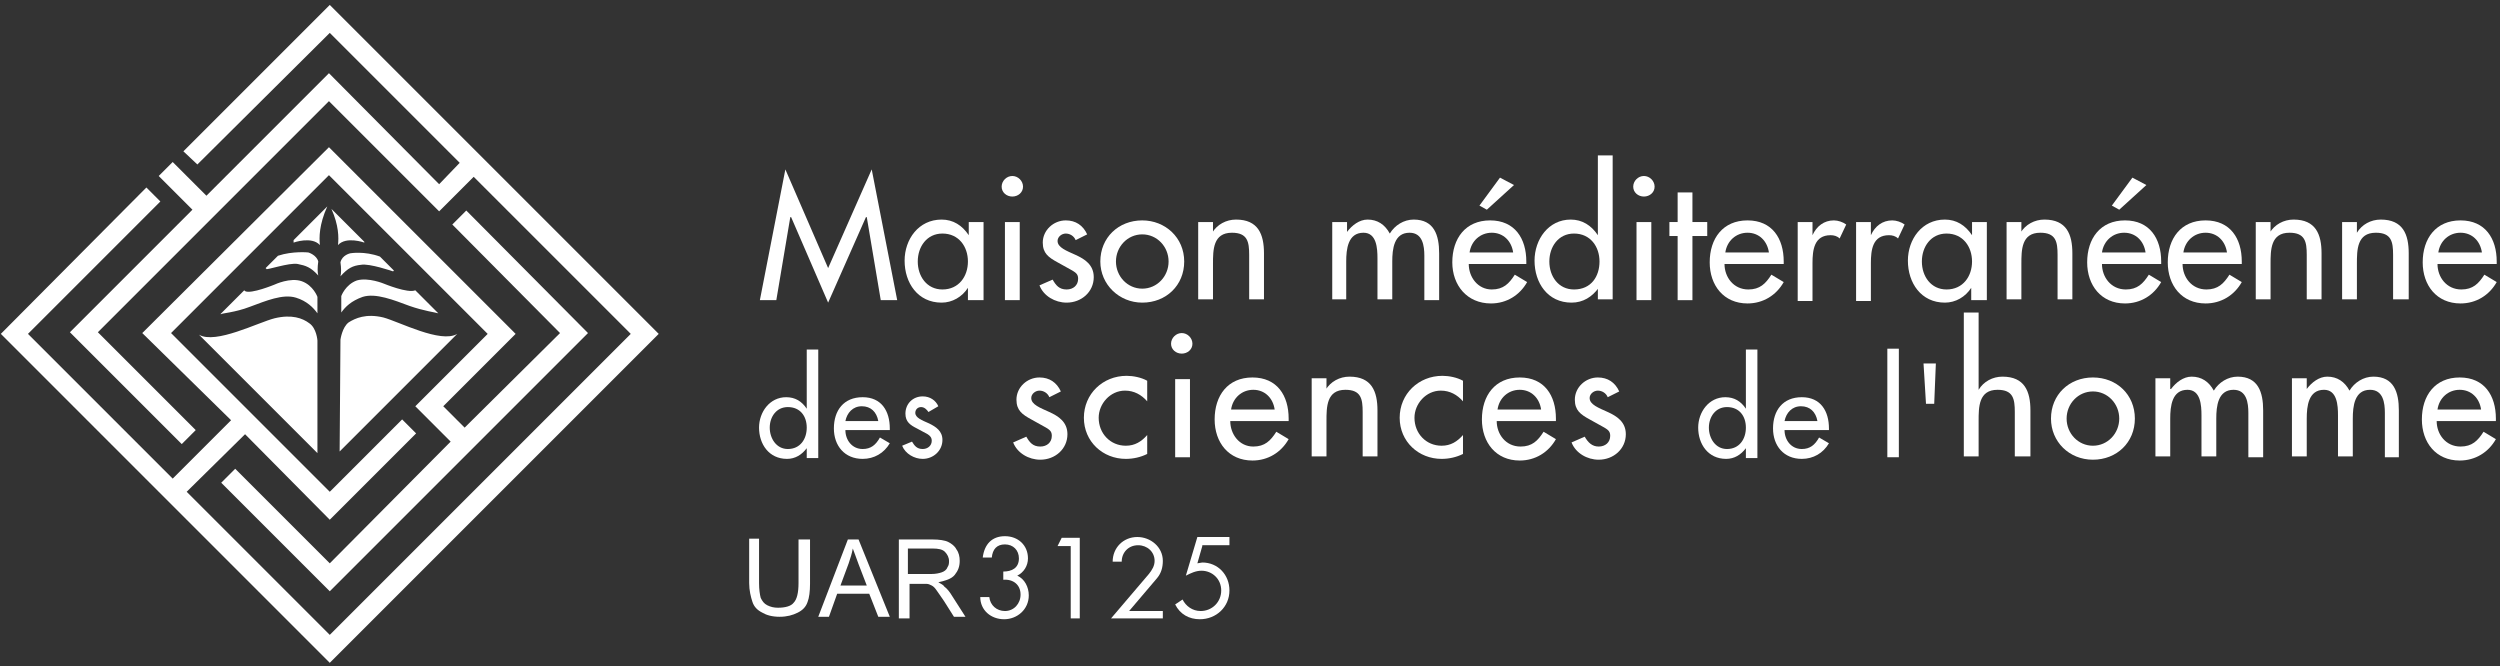 <svg xmlns="http://www.w3.org/2000/svg" width="304" height="81" viewBox="0 0 304 81" fill="none"><rect x="0" y="0" width="304" height="81" fill="#333333" stroke="none"/><path d="M80.1 40.6L40.1 0.6L22.3 18.4L24 20L40.1 4L55.9 19.8L53.4 22.4L40 8.9L25.1 23.8L21 19.7L19.3 21.4L23.4 25.5L8.5 40.4L22.1 54L23.8 52.3L11.9 40.4L40 12.3L53.4 25.7L57.6 21.5L76.7 40.6L40.1 77.2L22.7 59.8L29.8 52.8L40.1 63.2L50.6 52.7L48.9 51L40.1 59.8L20.8 40.5L40 21.3L59.3 40.6L50.5 49.4L54.8 53.7L40.1 68.5L28.6 57L26.9 58.7L40.1 71.9L71.5 40.5L56.7 25.6L55 27.3L68.1 40.5L56.5 52L53.9 49.4L62.7 40.6L40 17.9L17.3 40.5L28.1 51.1L21 58.2L3.4 40.6L19.5 24.5L17.8 22.8L0.1 40.6L40.1 80.6L80.1 40.6Z" fill="white"></path><path d="M46.7 34.5C46.7 34.5 44.8 33.7 43.4 34.1C42 34.6 41.5 36 41.5 36V38C42 37.3 42.7 36.6 44.1 36.1C45.7 35.6 47.9 36.5 49.8 37.2C51.5 37.8 53 38 53.3 38.1L50.5 35.3C49.6 35.7 46.7 34.5 46.7 34.5ZM36.2 32.1C37.2 32.3 37.8 32.5 38.7 33.5C38.6 33.1 38.6 32.5 38.7 31.8C38.5 31 37.5 30.7 37.5 30.7C37.5 30.7 35.6 30.5 33.8 31.1L32.3 32.6L32.4 32.7C32.3 32.9 35.2 31.9 36.2 32.1ZM41.1 29.8C42.1 28.7 44.3 29.5 44.3 29.5V29.4L40.3 25.4C41.2 27.4 41.2 28.9 41.1 29.8ZM42.6 30.8C42.6 30.8 41.6 31 41.4 31.9C41.5 32.6 41.5 33.2 41.4 33.6C42.3 32.6 42.9 32.3 43.9 32.2C44.9 32 47.8 33 47.8 33L47.9 32.9L46.2 31.2C44.3 30.5 42.6 30.8 42.6 30.8ZM46.6 38.6C44.5 38.1 43.2 38.7 42.4 39.2C41.6 39.8 41.4 41.3 41.4 41.3L41.3 54.9L55.6 40.6C53.6 41.8 48.5 39.1 46.6 38.6ZM38.9 29.8C38.8 28.9 38.8 27.3 39.8 25.1L35.7 29.2V29.5C35.7 29.5 37.9 28.7 38.9 29.8ZM38.6 41.4C38.6 41.4 38.5 39.9 37.6 39.3C36.8 38.7 35.5 38.2 33.4 38.7C31.4 39.2 26.2 41.9 24.2 40.7L38.6 55.1V41.4ZM30.4 37.3C32.3 36.6 34.4 35.7 36 36.2C37.3 36.6 38.1 37.4 38.6 38.1V36.1C38.6 36.1 38.1 34.7 36.7 34.2C35.3 33.7 33.4 34.6 33.4 34.6C33.4 34.6 30.5 35.8 29.8 35.4C29.8 35.4 29.8 35.4 29.7 35.3L26.8 38.2H26.9C26.9 38.1 28.6 38 30.4 37.3Z" fill="white"></path><path d="M96.2 26.4H96.1L94.4 36.5H92.4L95.5 20.6L100.7 32.6L106 20.6L109.1 36.5H107.1L105.4 26.4H105.3L100.7 36.8L96.2 26.4Z" fill="white"></path><path d="M117.7 36.5V35C117 36.1 115.8 36.8 114.5 36.8C111.6 36.8 110 34.4 110 31.7C110 29.1 111.7 26.7 114.5 26.7C115.9 26.7 117 27.4 117.8 28.6V27H119.6V36.5H117.7ZM117.7 31.8C117.7 30 116.6 28.4 114.6 28.4C112.7 28.4 111.6 30 111.6 31.8C111.6 33.6 112.7 35.2 114.6 35.2C116.6 35.2 117.7 33.6 117.7 31.8Z" fill="white"></path><path d="M124.4 22.7C124.4 23.4 123.8 23.9 123.1 23.9C122.4 23.9 121.8 23.4 121.8 22.7C121.8 22 122.4 21.4 123.1 21.4C123.8 21.4 124.4 22 124.4 22.7ZM124 36.5H122.2V27H124V36.5Z" fill="white"></path><path d="M130.8 29.2C130.6 28.7 130.1 28.4 129.6 28.4C129.1 28.4 128.6 28.8 128.6 29.3C128.6 30.1 129.7 30.5 130.8 31C131.9 31.5 133 32.2 133 33.7C133 35.5 131.5 36.8 129.7 36.8C128.3 36.8 126.9 36 126.4 34.7L128 34C128.4 34.7 128.8 35.2 129.7 35.2C130.5 35.2 131.1 34.7 131.1 33.9C131.1 33.4 130.9 33.2 130.4 32.9L128.6 31.9C127.5 31.3 126.8 30.8 126.8 29.5C126.8 28 128.1 26.8 129.6 26.8C130.8 26.8 131.7 27.4 132.2 28.5L130.8 29.2Z" fill="white"></path><path d="M144 31.8C144 34.7 141.8 36.8 138.9 36.8C136.1 36.8 133.8 34.6 133.8 31.8C133.8 28.9 136 26.8 138.9 26.8C141.7 26.8 144 28.9 144 31.8ZM135.7 31.8C135.7 33.6 137.1 35.1 138.9 35.1C140.7 35.1 142.1 33.6 142.1 31.8C142.1 30 140.7 28.5 138.9 28.5C137.1 28.5 135.7 30 135.7 31.8Z" fill="white"></path><path d="M147.4 28.3C148 27.3 149.1 26.7 150.3 26.7C153 26.7 153.7 28.5 153.7 30.8V36.4H151.9V31C151.9 29.4 151.7 28.3 149.8 28.3C147.5 28.3 147.5 30.4 147.5 32.1V36.4H145.7V27H147.5V28.3H147.4Z" fill="white"></path><path d="M163.8 28.2C164.4 27.4 165.3 26.7 166.3 26.7C167.5 26.7 168.4 27.3 169 28.4C169.6 27.4 170.7 26.7 171.9 26.7C174.4 26.7 175 28.6 175 30.8V36.5H173.2V31.1C173.2 29.9 173 28.3 171.4 28.3C169.5 28.3 169.3 30.3 169.3 31.8V36.4H167.5V31.4C167.5 30.2 167.4 28.3 165.8 28.3C163.9 28.3 163.7 30.3 163.7 31.8V36.4H162V27H163.8V28.2Z" fill="white"></path><path d="M178.6 32.1C178.6 33.7 179.7 35.2 181.4 35.2C182.8 35.2 183.5 34.5 184.2 33.4L185.7 34.3C184.8 35.9 183.2 36.9 181.3 36.9C178.4 36.9 176.6 34.7 176.6 31.9C176.6 29 178.2 26.8 181.2 26.8C184.2 26.8 185.6 29 185.6 31.8V32.1H178.6ZM184 30.7C183.8 29.3 182.8 28.3 181.4 28.3C180 28.3 178.9 29.3 178.7 30.7H184ZM184.1 22.5L180.8 25.5L179.9 25L182.4 21.6L184.1 22.5Z" fill="white"></path><path d="M194.4 35C193.6 36.1 192.5 36.8 191.1 36.8C188.2 36.8 186.6 34.4 186.6 31.7C186.6 29.1 188.3 26.7 191 26.7C192.4 26.7 193.5 27.4 194.3 28.6V18.9H196.1V36.4H194.3V35H194.4ZM194.5 31.8C194.5 30 193.4 28.4 191.4 28.4C189.5 28.4 188.4 30 188.4 31.8C188.4 33.6 189.5 35.2 191.4 35.2C193.5 35.2 194.5 33.6 194.5 31.8Z" fill="white"></path><path d="M201.2 22.7C201.2 23.4 200.6 23.9 199.9 23.9C199.2 23.9 198.6 23.4 198.6 22.7C198.6 22 199.2 21.4 199.9 21.4C200.6 21.4 201.2 22 201.2 22.7ZM200.9 36.5H199V27H200.8V36.5H200.9Z" fill="white"></path><path d="M205.8 36.5H204V28.7H203V27H204V23.4H205.8V27H207.6V28.7H205.8V36.5Z" fill="white"></path><path d="M209.7 32.1C209.7 33.7 210.8 35.2 212.6 35.2C214 35.2 214.7 34.5 215.4 33.4L216.9 34.3C216 35.9 214.4 36.9 212.5 36.9C209.6 36.9 207.9 34.7 207.9 31.9C207.9 29 209.5 26.8 212.5 26.8C215.5 26.8 216.9 29 216.9 31.8V32.1H209.7ZM215.1 30.7C214.9 29.3 213.9 28.3 212.5 28.3C211.1 28.3 210 29.3 209.8 30.7H215.1Z" fill="white"></path><path d="M220.4 28.6C220.9 27.5 221.8 26.8 223 26.8C223.5 26.8 224.1 27 224.5 27.3L223.7 29C223.4 28.7 223 28.6 222.6 28.6C220.6 28.6 220.4 30.4 220.4 32V36.6H218.6V27H220.4V28.6Z" fill="white"></path><path d="M227.5 28.6C228 27.5 228.9 26.8 230.1 26.8C230.6 26.8 231.2 27 231.6 27.3L230.8 29C230.5 28.7 230.1 28.6 229.7 28.6C227.7 28.6 227.5 30.4 227.5 32V36.6H225.7V27H227.5V28.6Z" fill="white"></path><path d="M239.7 36.5V35C239 36.1 237.8 36.8 236.5 36.8C233.6 36.8 232 34.4 232 31.7C232 29.1 233.7 26.7 236.5 26.7C237.9 26.7 239 27.4 239.8 28.6V27H241.6V36.5H239.7ZM239.8 31.8C239.8 30 238.7 28.4 236.7 28.4C234.8 28.4 233.7 30 233.7 31.8C233.7 33.6 234.8 35.2 236.7 35.2C238.7 35.2 239.8 33.6 239.8 31.8Z" fill="white"></path><path d="M245.7 28.3C246.3 27.3 247.4 26.7 248.6 26.7C251.3 26.7 252 28.5 252 30.8V36.4H250.2V31C250.2 29.4 250 28.3 248.1 28.3C245.8 28.3 245.8 30.4 245.8 32.1V36.4H244V27H245.8V28.3H245.7Z" fill="white"></path><path d="M255.6 32.1C255.6 33.7 256.7 35.2 258.5 35.2C259.9 35.2 260.6 34.5 261.3 33.4L262.8 34.3C261.9 35.9 260.3 36.9 258.4 36.9C255.5 36.9 253.8 34.7 253.8 31.9C253.8 29 255.4 26.8 258.4 26.8C261.4 26.8 262.8 29 262.8 31.8V32.1H255.6ZM260.9 30.7C260.7 29.3 259.7 28.3 258.3 28.3C256.9 28.3 255.8 29.3 255.6 30.7H260.9ZM261 22.5L257.7 25.5L256.8 25L259.3 21.6L261 22.5Z" fill="white"></path><path d="M265.4 32.1C265.4 33.7 266.5 35.2 268.3 35.2C269.7 35.2 270.4 34.5 271.1 33.4L272.6 34.3C271.7 35.9 270.1 36.9 268.2 36.9C265.3 36.9 263.6 34.7 263.6 31.9C263.6 29 265.2 26.8 268.2 26.8C271.2 26.8 272.6 29 272.6 31.8V32.1H265.4ZM270.8 30.7C270.6 29.3 269.6 28.3 268.2 28.3C266.8 28.3 265.7 29.3 265.5 30.7H270.8Z" fill="white"></path><path d="M276 28.3C276.6 27.3 277.7 26.7 278.9 26.7C281.6 26.7 282.3 28.5 282.3 30.8V36.4H280.5V31C280.5 29.4 280.3 28.3 278.4 28.3C276.1 28.3 276.1 30.4 276.1 32.1V36.4H274.3V27H276.1V28.3H276Z" fill="white"></path><path d="M286.6 28.3C287.2 27.3 288.3 26.7 289.5 26.7C292.2 26.7 292.9 28.5 292.9 30.8V36.4H291V31C291 29.4 290.8 28.3 288.9 28.3C286.6 28.3 286.6 30.4 286.6 32.1V36.4H284.8V27H286.6V28.3Z" fill="white"></path><path d="M296.4 32.1C296.4 33.7 297.5 35.2 299.3 35.2C300.7 35.2 301.4 34.5 302.1 33.4L303.6 34.3C302.7 35.9 301.1 36.9 299.2 36.9C296.3 36.9 294.6 34.7 294.6 31.9C294.6 29 296.2 26.8 299.2 26.8C302.2 26.8 303.6 29 303.6 31.8V32.1H296.4ZM301.8 30.7C301.6 29.3 300.6 28.3 299.2 28.3C297.8 28.3 296.7 29.3 296.5 30.7H301.8Z" fill="white"></path><path d="M98.1 54.5C97.5 55.3 96.7 55.8 95.7 55.8C93.5 55.8 92.3 54 92.3 52C92.3 50.1 93.6 48.3 95.6 48.3C96.7 48.3 97.5 48.8 98.1 49.7V42.5H99.5V55.7H98.1V54.5ZM98.1 52C98.1 50.6 97.3 49.5 95.8 49.5C94.4 49.5 93.6 50.7 93.6 52C93.6 53.3 94.4 54.6 95.8 54.6C97.3 54.6 98.1 53.4 98.1 52Z" fill="white"></path><path d="M102.8 52.3C102.8 53.5 103.6 54.6 104.9 54.6C105.9 54.6 106.5 54.1 107 53.2L108.2 53.9C107.5 55.1 106.3 55.8 104.9 55.8C102.7 55.8 101.4 54.2 101.4 52.1C101.4 49.9 102.6 48.3 104.9 48.3C107.2 48.3 108.2 50 108.2 52.1V52.3H102.8ZM106.8 51.2C106.6 50.1 105.9 49.4 104.8 49.4C103.7 49.4 103 50.2 102.8 51.2H106.8Z" fill="white"></path><path d="M112.9 50.1C112.7 49.8 112.4 49.5 112 49.5C111.6 49.5 111.3 49.8 111.3 50.2C111.3 50.8 112.1 51.1 113 51.5C113.8 51.9 114.6 52.4 114.6 53.5C114.6 54.8 113.5 55.8 112.2 55.8C111.2 55.8 110.1 55.2 109.7 54.2L110.9 53.7C111.2 54.2 111.5 54.6 112.2 54.6C112.8 54.6 113.3 54.2 113.3 53.6C113.3 53.2 113.1 53 112.8 52.8L111.5 52.1C110.7 51.7 110.1 51.3 110.1 50.3C110.1 49.1 111 48.2 112.2 48.2C113.1 48.2 113.8 48.7 114.1 49.4L112.9 50.1Z" fill="white"></path><path d="M127.6 48.3C127.4 47.8 126.9 47.5 126.4 47.5C125.9 47.5 125.4 47.9 125.4 48.4C125.4 49.2 126.5 49.6 127.6 50.1C128.7 50.6 129.8 51.3 129.8 52.8C129.8 54.6 128.3 55.9 126.5 55.9C125.1 55.9 123.7 55.1 123.2 53.8L124.8 53.1C125.2 53.8 125.6 54.3 126.5 54.3C127.3 54.3 127.9 53.8 127.9 53C127.9 52.5 127.7 52.3 127.2 52L125.4 51C124.3 50.4 123.6 49.9 123.6 48.6C123.6 47.1 124.9 45.9 126.4 45.9C127.6 45.9 128.5 46.5 129 47.6L127.6 48.3Z" fill="white"></path><path d="M139.5 48.8C138.8 48 137.9 47.5 136.8 47.5C135 47.5 133.6 49.1 133.6 50.8C133.6 52.7 135 54.2 136.9 54.2C138 54.2 138.8 53.7 139.5 52.9V55.2C138.7 55.6 137.8 55.8 136.9 55.8C134.1 55.8 131.8 53.7 131.8 50.8C131.8 47.9 134.1 45.7 137 45.7C137.8 45.7 138.8 45.9 139.5 46.3V48.8Z" fill="white"></path><path d="M145 41.8C145 42.5 144.4 43 143.7 43C143 43 142.4 42.5 142.4 41.8C142.4 41.1 143 40.5 143.7 40.5C144.4 40.5 145 41.1 145 41.8ZM144.7 55.6H142.9V46.1H144.7V55.6Z" fill="white"></path><path d="M149.6 51.2C149.6 52.8 150.7 54.3 152.4 54.3C153.8 54.3 154.5 53.6 155.2 52.5L156.7 53.4C155.8 55 154.2 56 152.3 56C149.4 56 147.7 53.8 147.7 51C147.7 48.1 149.3 45.9 152.3 45.9C155.3 45.9 156.7 48.1 156.7 50.9V51.2H149.6ZM155 49.8C154.8 48.4 153.8 47.4 152.4 47.4C151 47.4 149.9 48.4 149.7 49.8H155Z" fill="white"></path><path d="M161.2 47.4C161.8 46.4 162.9 45.8 164.1 45.8C166.8 45.8 167.5 47.6 167.5 49.9V55.5H165.7V50.1C165.7 48.5 165.5 47.4 163.6 47.4C161.3 47.4 161.3 49.5 161.3 51.2V55.5H159.5V46H161.3V47.4H161.2Z" fill="white"></path><path d="M177.9 48.8C177.2 48 176.3 47.5 175.2 47.5C173.4 47.5 172 49.1 172 50.8C172 52.7 173.4 54.2 175.3 54.2C176.4 54.2 177.2 53.7 177.9 52.9V55.2C177.1 55.6 176.2 55.8 175.3 55.8C172.5 55.8 170.2 53.7 170.2 50.8C170.2 47.9 172.5 45.7 175.4 45.7C176.2 45.7 177.2 45.9 177.9 46.3V48.8Z" fill="white"></path><path d="M182 51.2C182 52.8 183.1 54.3 184.9 54.3C186.3 54.3 187 53.6 187.7 52.5L189.2 53.4C188.3 55 186.7 56 184.8 56C181.9 56 180.2 53.8 180.2 51C180.2 48.1 181.8 45.9 184.8 45.9C187.8 45.9 189.2 48.1 189.2 50.9V51.2H182ZM187.4 49.8C187.2 48.4 186.2 47.4 184.8 47.4C183.4 47.4 182.3 48.4 182.1 49.8H187.4Z" fill="white"></path><path d="M195.5 48.3C195.3 47.8 194.8 47.5 194.3 47.5C193.8 47.5 193.3 47.9 193.3 48.4C193.3 49.2 194.4 49.6 195.5 50.1C196.6 50.6 197.7 51.3 197.7 52.8C197.7 54.6 196.2 55.9 194.4 55.9C193 55.9 191.6 55.1 191.1 53.8L192.7 53.1C193.1 53.8 193.6 54.3 194.4 54.3C195.2 54.3 195.8 53.8 195.8 53C195.8 52.5 195.6 52.3 195.1 52L193.3 51C192.2 50.4 191.5 49.9 191.5 48.6C191.5 47.1 192.8 45.9 194.3 45.9C195.5 45.9 196.4 46.5 196.9 47.6L195.5 48.3Z" fill="white"></path><path d="M212.3 54.5C211.7 55.3 210.9 55.8 209.9 55.8C207.7 55.8 206.5 54 206.5 52C206.5 50.1 207.8 48.3 209.8 48.3C210.9 48.3 211.7 48.8 212.3 49.7V42.5H213.7V55.7H212.3V54.5ZM212.3 52C212.3 50.6 211.5 49.5 210 49.5C208.6 49.5 207.8 50.7 207.8 52C207.8 53.3 208.6 54.6 210 54.6C211.5 54.6 212.3 53.4 212.3 52Z" fill="white"></path><path d="M217 52.3C217 53.5 217.8 54.6 219.1 54.6C220.1 54.6 220.7 54.1 221.2 53.2L222.4 53.9C221.7 55.1 220.5 55.8 219.1 55.8C216.9 55.8 215.6 54.2 215.6 52.1C215.6 49.9 216.8 48.3 219.1 48.3C221.4 48.3 222.4 50 222.4 52.1V52.3H217ZM221 51.2C220.8 50.1 220.1 49.4 219 49.4C217.9 49.4 217.2 50.2 217 51.2H221Z" fill="white"></path><path d="M230.9 42.4H229.5V55.6H230.9V42.4Z" fill="white"></path><path d="M235.4 44.2L235.2 49.1H234.2L233.9 44.2H235.4Z" fill="white"></path><path d="M240.6 38V47.4C241.2 46.4 242.3 45.8 243.5 45.8C246.2 45.8 246.9 47.6 246.9 49.9V55.5H245V50.1C245 48.5 244.8 47.4 242.9 47.4C240.6 47.4 240.6 49.5 240.6 51.2V55.5H238.8V38H240.6Z" fill="white"></path><path d="M259.6 50.9C259.6 53.8 257.4 55.9 254.5 55.9C251.6 55.9 249.4 53.7 249.4 50.9C249.4 48 251.6 45.9 254.5 45.9C257.4 45.9 259.6 48 259.6 50.9ZM251.3 50.9C251.3 52.7 252.7 54.2 254.5 54.2C256.3 54.2 257.7 52.7 257.7 50.9C257.7 49.1 256.3 47.6 254.5 47.6C252.7 47.6 251.3 49.1 251.3 50.9Z" fill="white"></path><path d="M264 47.3C264.6 46.5 265.5 45.8 266.5 45.8C267.7 45.8 268.6 46.4 269.2 47.5C269.8 46.5 270.9 45.8 272.1 45.8C274.6 45.8 275.2 47.7 275.2 49.9V55.6H273.4V50.2C273.4 49 273.2 47.4 271.6 47.4C269.7 47.4 269.5 49.4 269.5 50.9V55.5H267.7V50.5C267.7 49.3 267.6 47.4 266 47.4C264.1 47.4 263.9 49.4 263.9 50.9V55.5H262.1V46H263.9V47.3H264Z" fill="white"></path><path d="M280.5 47.3C281.1 46.5 282 45.8 283 45.8C284.2 45.8 285.1 46.4 285.7 47.5C286.3 46.5 287.4 45.8 288.6 45.8C291.1 45.8 291.7 47.7 291.7 49.9V55.6H290V50.2C290 49 289.8 47.4 288.2 47.4C286.3 47.4 286.1 49.4 286.1 50.9V55.5H284.3V50.5C284.3 49.3 284.2 47.4 282.6 47.4C280.7 47.4 280.5 49.4 280.5 50.9V55.5H278.7V46H280.5V47.3Z" fill="white"></path><path d="M296.3 51.2C296.3 52.8 297.4 54.3 299.2 54.3C300.6 54.3 301.3 53.6 302 52.5L303.5 53.4C302.6 55 301 56 299.1 56C296.2 56 294.5 53.8 294.5 51C294.5 48.1 296.1 45.9 299.1 45.9C302.1 45.9 303.5 48.1 303.5 50.9V51.2H296.3ZM301.7 49.8C301.5 48.4 300.5 47.4 299.1 47.4C297.7 47.4 296.6 48.4 296.4 49.8H301.7Z" fill="white"></path><path d="M122 69.5C123 69.5 123.9 69.1 123.9 67.9C123.9 66.9 123.2 66.2 122.2 66.2C121.2 66.2 120.7 66.8 120.6 67.8H119.5C119.7 66.2 120.6 65.2 122.2 65.2C123.8 65.2 125 66.3 125 67.9C125 68.8 124.5 69.6 123.7 70C124.6 70.4 125.1 71.4 125.1 72.4C125.1 74.1 123.7 75.3 122.1 75.3C120.5 75.3 119.2 74.2 119.2 72.6H120.3C120.4 73.6 121.2 74.3 122.2 74.3C123.3 74.3 124.1 73.4 124.1 72.3C124.1 71.1 123.2 70.4 122 70.5V69.5Z" fill="white"></path><path d="M128.6 66.4L129.1 65.4H131.3V75.2H130.2V66.4H128.6Z" fill="white"></path><path d="M141.4 74.2V75.2H135.1L139.7 69.8C140.1 69.3 140.4 68.8 140.4 68.2C140.4 67.1 139.5 66.3 138.4 66.3C137.2 66.3 136.4 67.2 136.4 68.3H135.3C135.3 66.6 136.6 65.3 138.3 65.3C139.9 65.3 141.4 66.5 141.4 68.2C141.4 69 141.2 69.7 140.7 70.3L137.3 74.3H141.4V74.2Z" fill="white"></path><path d="M146.2 66.4L145.6 68.5L146.2 68.4C148.1 68.4 149.5 69.9 149.5 71.8C149.5 73.8 147.9 75.3 145.9 75.3C144.6 75.3 143.5 74.7 142.9 73.5L143.8 72.9C144.2 73.7 145 74.3 146 74.3C147.4 74.3 148.5 73.2 148.5 71.8C148.5 70.4 147.4 69.4 146.1 69.4C145.4 69.4 144.8 69.7 144.2 70L145.6 65.3H149.5V66.3H146.2V66.4Z" fill="white"></path><path d="M98.5 65.6V71C98.5 71.9 98.4 72.7 98.2 73.2C98 73.8 97.6 74.2 97 74.5C96.4 74.8 95.7 75 94.8 75C93.9 75 93.2 74.8 92.7 74.5C92.1 74.2 91.7 73.8 91.5 73.2C91.3 72.6 91.1 71.8 91.1 70.9V65.5H92.3V70.9C92.3 71.7 92.4 72.3 92.5 72.7C92.7 73.1 92.9 73.4 93.3 73.6C93.7 73.8 94.1 73.9 94.6 73.9C95.5 73.9 96.2 73.7 96.5 73.3C96.9 72.9 97.1 72.1 97.1 70.9V65.6H98.5Z" fill="white"></path><path d="M99.5 75L103.1 65.6H104.4L108.2 75H106.8L105.7 72.2H101.8L100.8 75H99.5ZM102.2 71.2H105.4L104.4 68.6C104.1 67.8 103.9 67.2 103.7 66.7C103.6 67.3 103.4 67.9 103.2 68.5L102.2 71.2Z" fill="white"></path><path d="M109.3 65.6H113.4C114.2 65.6 114.9 65.7 115.3 65.9C115.7 66.1 116.1 66.4 116.3 66.8C116.6 67.2 116.7 67.7 116.7 68.2C116.7 68.9 116.5 69.4 116.1 69.9C115.7 70.4 115 70.6 114.1 70.8C114.4 71 114.7 71.1 114.8 71.3C115.2 71.6 115.5 72 115.8 72.5L117.4 75H116L114.8 73.1C114.4 72.5 114.1 72.1 113.9 71.8C113.7 71.5 113.5 71.3 113.3 71.2C113.1 71.1 112.9 71 112.7 71C112.6 71 112.3 71 112 71H110.6V75.2H109.3V65.6ZM113.2 69.8C113.8 69.8 114.2 69.7 114.5 69.6C114.8 69.5 115.1 69.3 115.2 69C115.4 68.7 115.4 68.5 115.4 68.2C115.4 67.8 115.2 67.4 114.9 67.1C114.6 66.8 114.1 66.7 113.4 66.7H110.4V69.8H113.2Z" fill="white"></path></svg>
